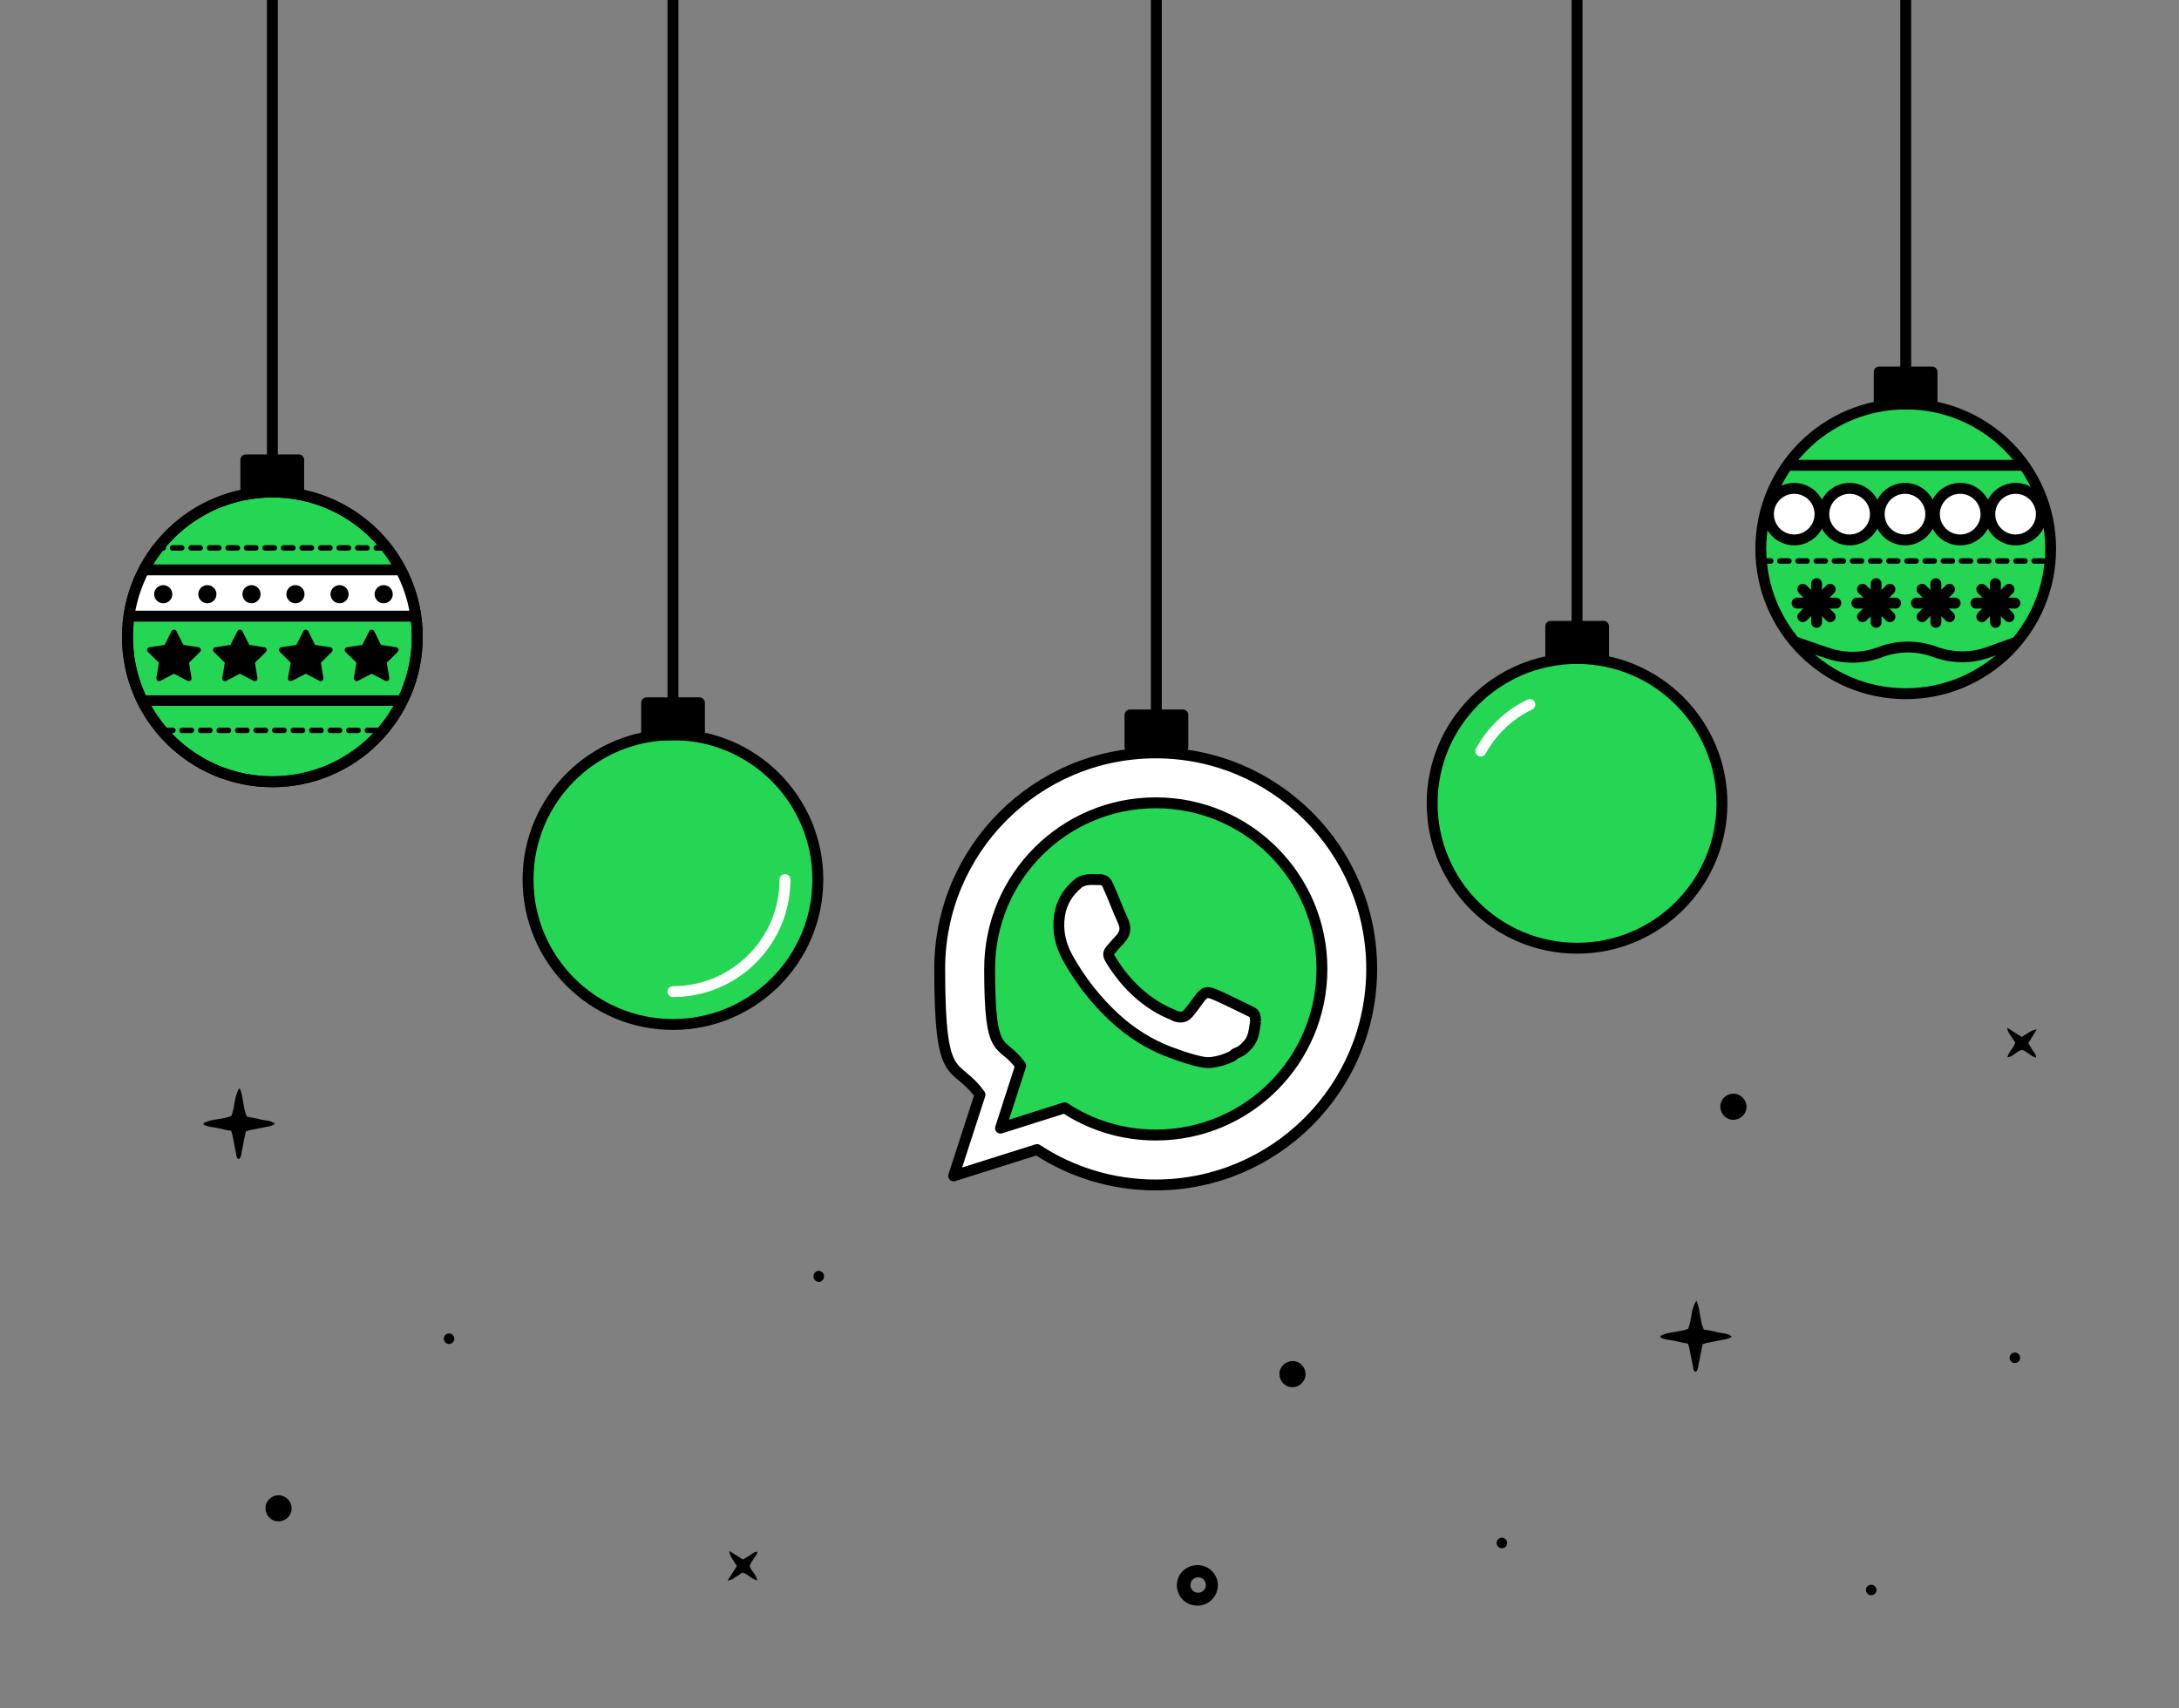 <?xml version="1.0" encoding="UTF-8"?>
<svg xmlns="http://www.w3.org/2000/svg" xmlns:xlink="http://www.w3.org/1999/xlink" version="1.1" viewBox="0 0 1200 941">
  <rect x="0" y="0" width="1200" height="941" fill="#808080" stroke="none"/>
  <defs>
    <style>
      .cls-1, .cls-2, .cls-3, .cls-4, .cls-5, .cls-6, .cls-7 {
        fill: none;
      }

      .cls-2, .cls-3, .cls-8, .cls-9, .cls-10, .cls-4, .cls-11, .cls-6, .cls-12, .cls-7 {
        stroke: #000;
      }

      .cls-2, .cls-3, .cls-8, .cls-9, .cls-10, .cls-4, .cls-5, .cls-6, .cls-12 {
        stroke-linecap: round;
        stroke-linejoin: round;
      }

      .cls-2, .cls-9, .cls-10, .cls-11, .cls-5, .cls-12, .cls-7 {
        stroke-width: 6px;
      }

      .cls-3, .cls-8, .cls-4, .cls-6 {
        stroke-width: 3px;
      }

      .cls-10, .cls-11 {
        fill: #fff;
      }

      .cls-4 {
        stroke-dasharray: 5;
      }

      .cls-5 {
        stroke: #fff;
      }

      .cls-6 {
        stroke-dasharray: 5.1 5.1;
      }

      .cls-12 {
        fill: #24d653;
      }

      .cls-13 {
        clip-path: url(#clippath);
      }
    </style>
    <clipPath id="clippath">
      <circle class="cls-1" cx="150" cy="350.8" r="79.8"/>
    </clipPath>
  </defs>
  <!-- Generator: Adobe Illustrator 28.7.1, SVG Export Plug-In . SVG Version: 1.2.0 Build 142)  -->
  <g>
    <g id="Capa_1">
      <path d="M670.7,872.9h0c-.2-5.9-5-10.7-11-10.8,0,0-.2,0-.3,0-6.2,0-11.2,4.8-11.3,11,0,6.2,4.8,11.2,11,11.3h.7c6.2-.2,11-5.3,10.9-11.4ZM655.6,873c0-2.3,1.9-4.2,4.3-4.2,2.3,0,4.2,1.9,4.2,4.3v.4c-.3,2.3-2.2,3.9-4.5,3.8-2.3-.1-4-2-4-4.3Z"/>
      <path d="M1113.4,571.2l-8-5.1c.1.8.3,1.7.6,2.4l3.8,5.8c-.8,3-3.6,4.9-4.3,8.1,3.3-.4,5-3.4,8-4.1,2.7.7,4.6,3.4,7.8,4.3,0-2-1.2-3-2-4.2l-2.3-3.8,4.7-7.6q-2.5.4-4.4,1.7l-3.9,2.5h0Z"/>
      <path d="M405.8,862.6l-5.1,8c.8-.1,1.7-.3,2.4-.6l5.8-3.8c3,.8,4.9,3.6,8.1,4.3-.4-3.3-3.4-5-4.1-8,.7-2.7,3.4-4.6,4.3-7.8-2,0-3,1.2-4.2,2l-3.8,2.3-7.6-4.7q.4,2.5,1.7,4.4l2.5,3.9h0Z"/>
      <path d="M131.6,638.5c1.4-1.2,1.2-3,1.6-4.6.5-1.8.7-3.8,1.1-5.6l1.1-5.1c1-.4,2.1-.7,3.2-.9l10.2-2c1-.3,1.9-.7,2.7-1.2-2.4-2.1-5.3-1.8-7.7-2.4-2.4-.7-5.2-1.1-7.8-1.6-2.3-5-1.8-10.7-4-15.8q-1.7,1.8-2.8,7.7c-.3,2.6-.9,5.2-1.8,7.7-5,2.1-10.5,1.4-15.2,3.9,0,0,0,.3-.2.7,2.3,1.6,5,1.4,7.5,2,2.5.6,5.2,1.1,7.8,1.6.4,1.1.7,2.2.9,3.3.7,3.2,1.2,6.4,1.9,9.7.1.9.1,2.1,1.6,2.6h0Z"/>
      <path d="M933.9,755.7c1.4-1.2,1.2-3,1.6-4.6.5-1.8.7-3.8,1.1-5.6l1.1-5.1c1-.4,2.1-.7,3.2-.9l10.2-2c1-.3,1.9-.7,2.7-1.2-2.4-2.1-5.3-1.8-7.7-2.4-2.4-.7-5.2-1.1-7.8-1.6-2.3-5-1.8-10.7-4-15.8q-1.7,1.8-2.8,7.7c-.3,2.6-.9,5.2-1.8,7.7-5,2.1-10.5,1.4-15.2,3.9,0,0,0,.3-.2.7,2.3,1.6,5,1.4,7.5,2,2.5.6,5.2,1.1,7.8,1.6.4,1.1.7,2.2.9,3.3.7,3.2,1.2,6.4,1.9,9.7.1.9.1,2.1,1.6,2.6h0Z"/>
      <path d="M450.9,700c-1.7,0-3,1.5-2.9,3.2,0,1.5,1.3,2.8,2.9,2.9,1.7,0,3-1.5,2.9-3.2,0-1.5-1.3-2.8-2.9-2.9Z"/>
      <path d="M954.7,602.4c-4,0-7.3,3.1-7.3,7.1,0,4,3.1,7.3,7.1,7.3,4,0,7.3-3.1,7.3-7.1,0,0,0,0,0,0h0c0-4-3.2-7.2-7.1-7.3Z"/>
      <path d="M153.5,823.6c-4,0-7.3,3.1-7.3,7.1,0,4,3.1,7.3,7.1,7.3,4,0,7.3-3.1,7.3-7.1,0,0,0,0,0,0h0c0-4-3.2-7.2-7.1-7.3Z"/>
      <path d="M719,757c0-4-3.1-7.3-7.1-7.3-4,0-7.3,3.1-7.3,7.1,0,4,3.1,7.3,7.1,7.3,0,0,0,0,0,0h.1c3.9,0,7.1-3.2,7.2-7.1Z"/>
      <path d="M830,850.1c.1-1.6-1.1-3-2.7-3.1-1.6-.1-3,1.1-3.1,2.7-.1,1.6,1.1,3,2.7,3.1h0c1.6.1,3-1.1,3.1-2.7Z"/>
      <path d="M1112.5,748.1c.1-1.6-1.1-3-2.7-3.1-1.6-.1-3,1.1-3.1,2.7-.1,1.6,1.1,3,2.7,3.1h0c1.6.1,3-1.1,3.1-2.7Z"/>
      <path d="M1033.4,876c.1-1.6-1.1-3-2.7-3.1-1.6-.1-3,1.1-3.1,2.7-.1,1.6,1.1,3,2.7,3.1h0c1.6.1,3-1.1,3.1-2.7Z"/>
      <path d="M247.5,734.5c-1.6-.1-3,1.1-3.1,2.7s1.1,3,2.7,3.1c1.6.1,3-1.1,3.1-2.7h0c.1-1.6-1.1-3-2.7-3.1Z"/>
    </g>
    <g id="_x32_">
      <g>
        <path class="cls-10" d="M636.5,414.7c-65.7,0-119,53.3-119,119s8.2,49.8,22.2,69.3l-14.5,44.7,45.9-14.5c18.7,12.3,41.2,19.5,65.3,19.5,65.7,0,119-53.3,119-119s-53.3-119-119-119h0Z"/>
        <path class="cls-12" d="M636.5,442.2c-50.6,0-91.5,41-91.5,91.5s6.3,38.3,17.1,53.3l-11.1,34.4,35.3-11.2c14.4,9.5,31.7,15,50.2,15,50.6,0,91.5-41,91.5-91.5s-41-91.5-91.5-91.5h0Z"/>
        <path class="cls-11" d="M691.5,562.5c-.8,3.9-.7,8.8-4,12.6-1.8,2.1-3.7,4-6.5,4.9-1,.3-1.7,1.4-2.7,1.9-3.5,1.7-7.2,2.8-11,3.3-3.5.4-6.9-.5-10.2-1.4-4.5-1.2-8.8-2.8-13.2-4.4-11-4.2-20.8-10.4-29.5-18.3-10.6-9.7-19.3-20.8-26.3-33.3-4.1-7.3-5.9-15.3-4.6-23.6,1.1-7.2,4.7-13.1,10.4-17.7,1.6-1.3,3.7-1.8,5.8-2,1.9-.2,3.9.1,5.8,0,2,0,3.5.7,4.4,2.7,3.1,6.6,5.5,13.5,8.6,20.2,1.7,3.8,1.2,6.8-1.5,9.8-1.7,1.8-3.3,3.6-4.9,5.5-1.9,2.1-2,3.2-.6,5.6,4.6,7.6,10.1,14.4,16.9,20.1,5.2,4.3,10.8,7.9,17.1,10.4.9.3,1.6.9,2.5,1.1,2.8.8,4.8.2,6.7-2.1,1.9-2.3,3.7-4.7,5.4-7.1,3.3-4.6,4.6-4.8,9.9-2.5,6.1,2.7,12.1,5.8,18.2,8.7,2.8,1.3,3.2,2,3.2,5.8h0Z"/>
      </g>
      <circle class="cls-12" cx="1049.5" cy="302.3" r="79.8"/>
      <rect class="cls-9" x="1034.9" y="204.9" width="29.1" height="17.7"/>
      <line class="cls-2" x1="1049.5" y1="217.2" x2="1049.5" y2="-11.7"/>
      <circle class="cls-12" cx="868.5" cy="442.5" r="79.8"/>
      <rect class="cls-9" x="854" y="345" width="29.1" height="17.7"/>
      <line class="cls-2" x1="868.5" y1="357.3" x2="868.5" y2="-11.6"/>
      <rect class="cls-9" x="622.3" y="393.8" width="29.1" height="17.7"/>
      <line class="cls-2" x1="636.8" y1="406.1" x2="636.8" y2="-2.8"/>
      <circle class="cls-12" cx="150" cy="350.8" r="79.8"/>
      <rect class="cls-9" x="135.4" y="253.3" width="29.1" height="17.7"/>
      <line class="cls-2" x1="150" y1="265.6" x2="150" y2="-13.3"/>
      <circle class="cls-12" cx="370.6" cy="484.5" r="79.8"/>
      <rect class="cls-9" x="356.1" y="387.1" width="29.1" height="17.7"/>
      <line class="cls-2" x1="370.6" y1="399.4" x2="370.6" y2="-9.5"/>
      <g class="cls-13">
        <rect class="cls-10" x="49.4" y="313.9" width="209.9" height="25.5"/>
        <rect x="49.4" y="383" width="209.9" height="5.8"/>
        <polygon class="cls-8" points="95.8 348.3 100 356.6 109.1 358 102.5 364.5 104 373.7 95.8 369.4 87.6 373.7 89.1 364.5 82.5 358 91.7 356.6 95.8 348.3"/>
        <polygon class="cls-8" points="132.1 348.3 136.3 356.6 145.4 358 138.8 364.5 140.3 373.7 132.1 369.4 123.9 373.7 125.4 364.5 118.8 358 127.9 356.6 132.1 348.3"/>
        <polygon class="cls-8" points="168.4 348.3 172.5 356.6 181.7 358 175.1 364.5 176.6 373.7 168.4 369.4 160.1 373.7 161.7 364.5 155.1 358 164.2 356.6 168.4 348.3"/>
        <polygon class="cls-8" points="204.7 348.3 208.8 356.6 218 358 211.4 364.5 212.9 373.7 204.7 369.4 196.4 373.7 197.9 364.5 191.3 358 200.5 356.6 204.7 348.3"/>
        <g>
          <line class="cls-3" x1="72.2" y1="402.3" x2="74.7" y2="402.3"/>
          <line class="cls-6" x1="79.9" y1="402.3" x2="221.4" y2="402.3"/>
          <line class="cls-3" x1="224" y1="402.3" x2="226.5" y2="402.3"/>
        </g>
        <g>
          <line class="cls-3" x1="77.1" y1="301.8" x2="79.6" y2="301.8"/>
          <line class="cls-6" x1="84.8" y1="301.8" x2="226.4" y2="301.8"/>
          <line class="cls-3" x1="229" y1="301.8" x2="231.5" y2="301.8"/>
        </g>
      </g>
      <circle class="cls-2" cx="150" cy="350.8" r="79.8"/>
      <circle class="cls-8" cx="89.9" cy="327.3" r="3.5"/>
      <circle class="cls-8" cx="114.2" cy="327.3" r="3.5"/>
      <circle class="cls-8" cx="138.5" cy="327.3" r="3.5"/>
      <circle class="cls-8" cx="162.7" cy="327.3" r="3.5"/>
      <circle class="cls-8" cx="187" cy="327.3" r="3.5"/>
      <circle class="cls-8" cx="211.3" cy="327.3" r="3.5"/>
      <path class="cls-5" d="M432.3,484.5c0,34.1-27.6,61.7-61.7,61.7"/>
      <path class="cls-5" d="M815.5,413.7c6.1-11.1,15.5-20.2,27-25.6"/>
      <circle class="cls-11" cx="988.1" cy="283.2" r="14.2"/>
      <circle class="cls-11" cx="1018.6" cy="283.2" r="14.2"/>
      <circle class="cls-11" cx="1049.1" cy="283.2" r="14.2"/>
      <circle class="cls-11" cx="1079.5" cy="283.2" r="14.2"/>
      <circle class="cls-11" cx="1110" cy="283.2" r="14.2"/>
      <line class="cls-7" x1="983.2" y1="256.3" x2="1113.2" y2="256.3"/>
      <line class="cls-4" x1="970.2" y1="309" x2="1127.6" y2="309"/>
      <g>
        <line class="cls-2" x1="1000.4" y1="321.5" x2="1000.4" y2="342.8"/>
        <line class="cls-2" x1="989.7" y1="332.2" x2="1011" y2="332.2"/>
        <line class="cls-2" x1="992.8" y1="339.7" x2="1007.9" y2="324.6"/>
        <line class="cls-2" x1="1007.9" y1="339.7" x2="992.8" y2="324.6"/>
      </g>
      <g>
        <line class="cls-2" x1="1033.2" y1="321.5" x2="1033.2" y2="342.8"/>
        <line class="cls-2" x1="1022.6" y1="332.2" x2="1043.9" y2="332.2"/>
        <line class="cls-2" x1="1025.7" y1="339.7" x2="1040.8" y2="324.6"/>
        <line class="cls-2" x1="1040.8" y1="339.7" x2="1025.7" y2="324.6"/>
      </g>
      <g>
        <line class="cls-2" x1="1066.1" y1="321.5" x2="1066.1" y2="342.8"/>
        <line class="cls-2" x1="1055.4" y1="332.2" x2="1076.7" y2="332.2"/>
        <line class="cls-2" x1="1058.5" y1="339.7" x2="1073.6" y2="324.6"/>
        <line class="cls-2" x1="1073.6" y1="339.7" x2="1058.5" y2="324.6"/>
      </g>
      <g>
        <line class="cls-2" x1="1098.9" y1="321.5" x2="1098.9" y2="342.8"/>
        <line class="cls-2" x1="1088.2" y1="332.2" x2="1109.6" y2="332.2"/>
        <line class="cls-2" x1="1091.4" y1="339.7" x2="1106.4" y2="324.6"/>
        <line class="cls-2" x1="1106.4" y1="339.7" x2="1091.4" y2="324.6"/>
      </g>
      <path class="cls-7" d="M988.5,353.6l17.8,6.1c9.4,3.2,19.6,3.1,29-.4l.4-.2c9.7-3.6,20.3-3.6,30,0h0c9.6,3.5,20.1,3.6,29.8,0l15.5-5.6"/>
    </g>
  </g>
</svg>